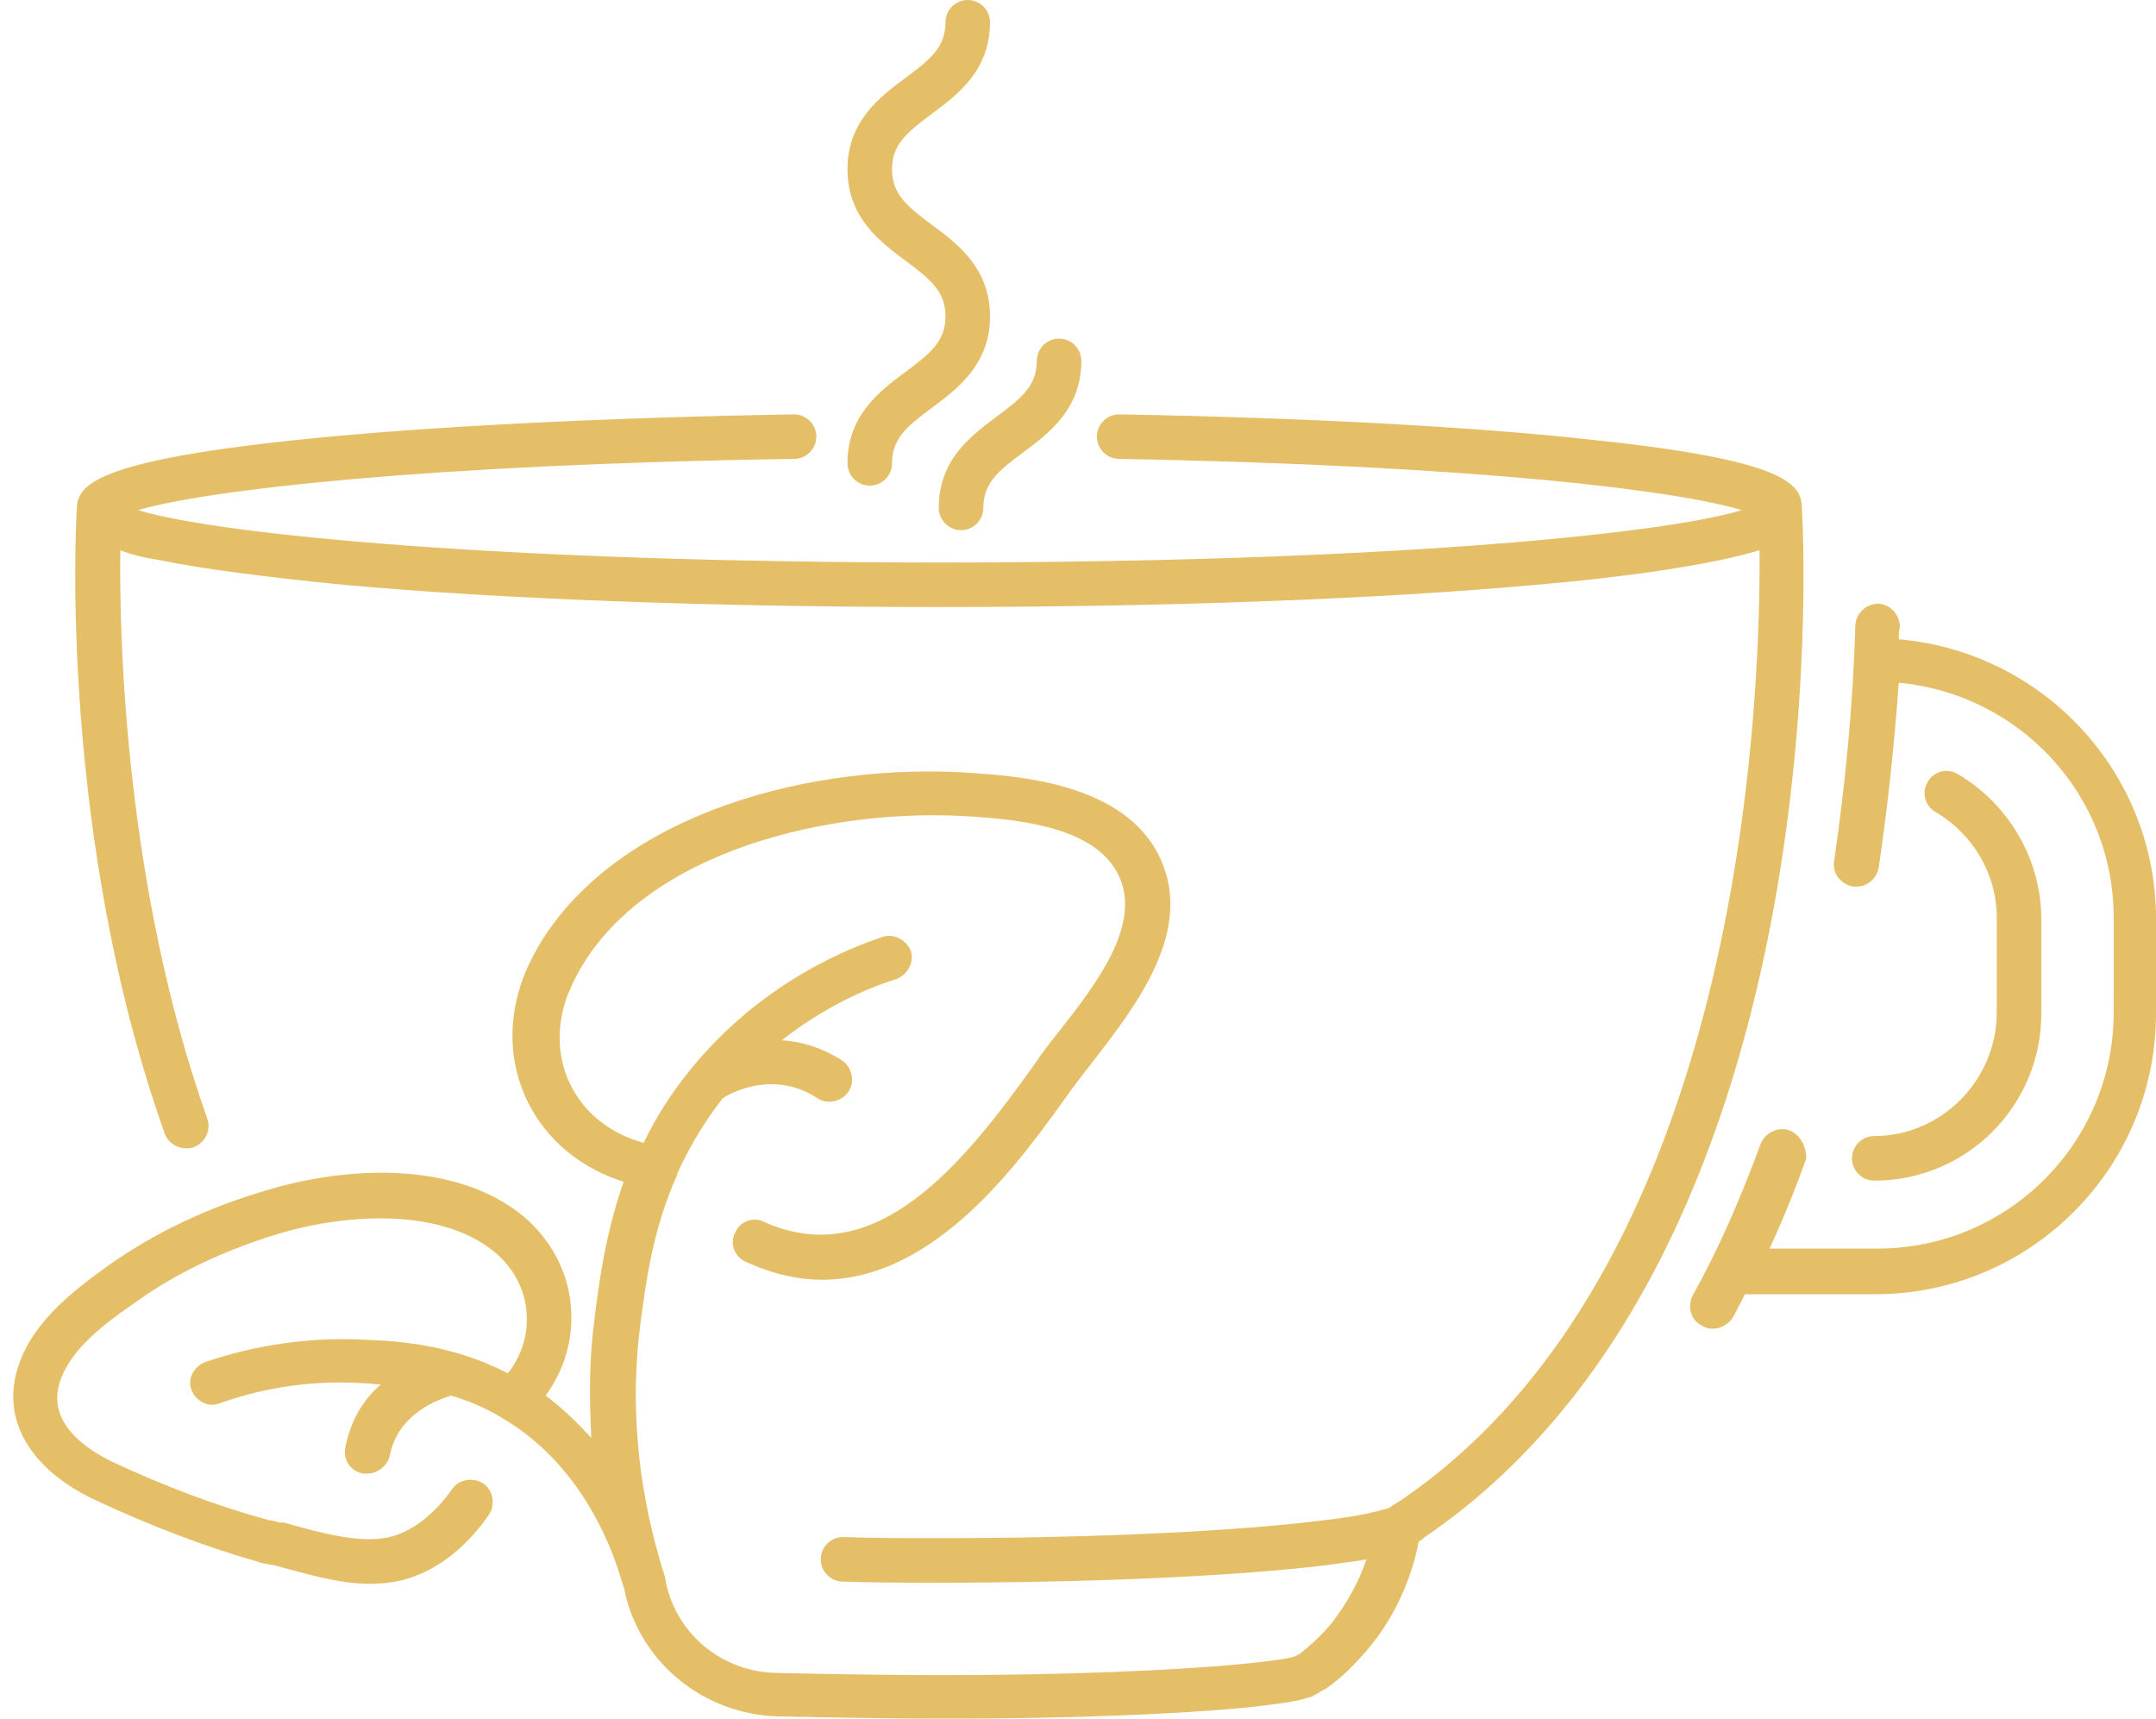 <?xml version="1.0" encoding="UTF-8" standalone="no"?><svg xmlns="http://www.w3.org/2000/svg" xmlns:xlink="http://www.w3.org/1999/xlink" fill="#000000" height="154.3" preserveAspectRatio="xMidYMid meet" version="1" viewBox="-1.2 0.1 193.6 154.3" width="193.6" zoomAndPan="magnify"><g id="change1_1"><path d="M83.7,28.5c0-2.2-1.3-3.3-3.6-5c-2.3-1.7-5.2-3.9-5.2-8.2c0-4.3,2.9-6.5,5.2-8.2c2.3-1.7,3.6-2.8,3.6-5 c0-1.1,0.9-2,2-2s2,0.9,2,2c0,4.3-2.9,6.5-5.2,8.2c-2.3,1.7-3.6,2.8-3.6,5c0,2.2,1.3,3.3,3.6,5c2.3,1.7,5.2,3.9,5.2,8.2 c0,4.3-2.9,6.5-5.2,8.2c-2.3,1.7-3.6,2.8-3.6,5c0,1.1-0.9,2-2,2s-2-0.9-2-2c0-4.3,2.9-6.5,5.2-8.2C82.4,31.8,83.7,30.7,83.7,28.5z M83.1,45.7c0,1.1,0.9,2,2,2s2-0.9,2-2c0-2.2,1.3-3.3,3.6-5c2.3-1.7,5.2-3.9,5.2-8.2c0-1.1-0.9-2-2-2s-2,0.9-2,2 c0,2.2-1.3,3.3-3.6,5C85.9,39.3,83.1,41.4,83.1,45.7z M159.5,101.6c-1-0.4-2.2,0.2-2.6,1.2c-1.8,4.9-3.8,9.5-6.1,13.6 c-0.5,1-0.2,2.2,0.8,2.7c0.3,0.2,0.6,0.3,1,0.3c0.7,0,1.4-0.4,1.8-1c0.4-0.7,0.7-1.4,1.1-2.1h11.7c13.9,0,25.2-11.3,25.2-25.2v-8.5 c0-13.2-10.2-24-23.1-25.1c0-0.4,0-0.7,0.1-1.1c0-1.1-0.8-2-1.9-2.1c-1.1,0-2,0.8-2.1,1.9c-0.2,7.2-0.9,14.3-1.9,21.2 c-0.2,1.1,0.6,2.1,1.7,2.3c0.1,0,0.2,0,0.3,0c1,0,1.8-0.7,2-1.7c0.8-5.4,1.4-11,1.8-16.6c10.8,1,19.3,10,19.3,21.1V91 c0,11.7-9.5,21.2-21.2,21.2h-9.7c1.2-2.6,2.3-5.3,3.3-8.1C161,103.1,160.5,102,159.5,101.6z M167.1,102.1c-1.1,0-2,0.9-2,2 s0.9,2,2,2c8.3,0,15-6.7,15-15v-8.5c0-5.3-2.9-10.3-7.5-13c-1-0.6-2.2-0.2-2.7,0.7c-0.6,1-0.2,2.2,0.7,2.7c3.4,2,5.5,5.6,5.5,9.5V91 C178.1,97.1,173.1,102.1,167.1,102.1z M45.8,109.3c-6.2-5.1-16.2-4.5-23.5-2.2c-5,1.5-9.6,3.7-13.6,6.5c-2.9,2.1-6.8,4.9-8.2,9 c-1.7,4.8,0.9,9.4,6.9,12.2c4.7,2.2,9.6,4.1,14.5,5.5c0.2,0.1,0.7,0.2,1.3,0.3l0.1,0c3,0.8,5.9,1.7,8.7,1.7c1,0,1.9-0.1,2.8-0.3 c1.7-0.4,5-1.7,7.9-5.9c0.6-0.9,0.4-2.2-0.5-2.8c-0.9-0.6-2.2-0.4-2.8,0.5c-2.2,3.1-4.4,4-5.6,4.3c-2.6,0.6-6-0.3-9.5-1.3l-0.2,0 c-0.1,0-0.1,0-0.2,0c-0.3-0.1-0.7-0.2-0.8-0.2c0,0-0.1,0-0.1,0c-4.8-1.3-9.5-3.1-14-5.2c-2.3-1.1-6.1-3.5-4.8-7.3 c1-3,4.2-5.3,6.8-7.1c3.6-2.6,7.9-4.6,12.4-6c6-1.9,14.8-2.6,19.8,1.5c1.8,1.5,2.8,3.5,2.9,5.7c0.1,1.8-0.5,3.7-1.7,5.2 c-5-2.6-9.9-2.9-12.6-3c-4.9-0.3-9.9,0.4-14.6,2c-1,0.4-1.6,1.5-1.2,2.5c0.4,1,1.5,1.6,2.5,1.2c4.2-1.5,8.6-2.1,13.1-1.8 c0.4,0,0.9,0.1,1.4,0.1c-1.5,1.3-2.7,3.1-3.2,5.7c-0.2,1.1,0.5,2.1,1.6,2.3c0.1,0,0.3,0,0.4,0c0.9,0,1.8-0.7,2-1.6 c0.7-3.7,4.2-5,5.5-5.4c1.4,0.4,2.9,1,4.4,1.9c6.3,3.6,9.3,9.8,10.6,13.7c0.2,0.6,0.4,1.3,0.6,1.9l0,0.1c1.4,6.4,7.1,11,13.7,11.2 c4.8,0.1,9.9,0.2,14.5,0.2c0.1,0,0.1,0,0.2,0c0,0,0,0,0,0h1c0,0,0,0,0,0c10.6,0,20.4-0.4,26.5-1c2.6-0.3,4.4-0.5,5.5-0.9 c0.2,0,0.4-0.1,0.5-0.2l0.4-0.2c0,0,0.1,0,0.1-0.1l0.4-0.2c0.1,0,0.1-0.1,0.2-0.1c1.4-1,2.6-2.2,3.7-3.5c2.3-2.7,3.9-6.1,4.6-9.7 c0.1-0.1,0.2-0.1,0.3-0.2c0.1,0,0.1-0.1,0.1-0.1c37.4-25.3,34.2-89.5,34-92.5c0-2.2-1.6-4.3-18.7-6.1c-10.8-1.2-26-2-42.6-2.3 c0,0,0,0,0,0c-1.1,0-2,0.9-2,2c0,1.1,0.9,2,2,2c32.8,0.6,50.3,2.9,55.9,4.6c-7.2,2.2-32.9,4.7-72,4.7c-39.1,0-64.8-2.5-72-4.7 c6.1-1.8,25.7-4.1,58.9-4.6c1.1,0,2-0.9,2-2c0-1.1-0.9-2-2-2c-17.3,0.3-33.2,1.1-44.7,2.3c-17.9,1.9-19.7,4-19.7,6.2 c-0.1,1.3-1.6,29.4,7.9,56.1c0.3,0.8,1.1,1.3,1.9,1.3c0.2,0,0.4,0,0.7-0.1c1-0.4,1.6-1.5,1.2-2.6c-7.3-20.6-7.9-42.7-7.8-51 c1,0.4,2.3,0.7,3.6,0.9c3.9,0.8,9.4,1.5,16.4,2.2c14.3,1.3,33.4,2,53.6,2s39.3-0.7,53.6-2c7-0.6,12.5-1.4,16.4-2.2 c1.4-0.3,2.6-0.6,3.6-0.9c0.1,13.8-1.6,64.8-32.5,85.5c-0.1,0-0.1,0.1-0.2,0.1c-0.2,0.1-0.4,0.3-0.6,0.4c-0.7,0.2-2.3,0.7-5.9,1.1 c-7.9,1-20.8,1.6-34.6,1.6c-2.8,0-5.7,0-8.5-0.1c-1.1,0-2,0.9-2,2c0,1.1,0.9,2,2,2c2.8,0.1,5.7,0.1,8.5,0.1 c13.9,0,27.1-0.6,35.1-1.6c1.3-0.2,2.4-0.3,3.4-0.5c-0.7,2.1-1.8,4-3.1,5.7c-0.9,1.1-1.9,2-2.9,2.8l-0.2,0.1c-0.1,0-0.1,0.1-0.2,0.1 c-0.5,0.2-1.8,0.4-4.8,0.7c-6.2,0.6-16.3,1-27.1,1c0,0-0.1,0-0.1,0c-4.6,0-9.8-0.1-14.6-0.2c-4.8-0.1-8.9-3.4-9.9-8.1l0-0.1 c0,0,0,0,0,0c0,0,0,0,0,0c-0.1-0.6-0.4-1.3-0.6-2.1c-2-7-2.6-14-1.7-21c0.5-3.8,1.1-8.5,3.3-13.4c0,0,0-0.1,0-0.1 c1-2.2,2.3-4.5,4.1-6.8c0.9-0.6,4.7-2.5,8.5,0c0.9,0.6,2.2,0.3,2.8-0.6c0.6-0.9,0.3-2.2-0.6-2.8c-1.9-1.2-3.7-1.7-5.4-1.8 c3.7-2.9,7.4-4.6,10.3-5.5c1-0.4,1.6-1.5,1.3-2.5c-0.4-1-1.5-1.6-2.5-1.3c-4.8,1.6-11.6,5-17.2,11.8c-1.8,2.2-3.2,4.4-4.3,6.7 c-2.7-0.7-5-2.4-6.3-4.7c-1.4-2.4-1.6-5.3-0.7-8.1c0.3-0.9,0.8-1.9,1.3-2.8C57,76.5,73.3,72.6,85.8,73.4c5.3,0.3,11.6,1.2,13.5,5.4 c2,4.4-2.1,9.7-5.4,13.9c-0.8,1-1.5,1.9-2.1,2.8c-6.6,9.3-14.4,18.8-24.4,14.3c-1-0.5-2.2,0-2.6,1c-0.5,1,0,2.2,1,2.6 c2.4,1.1,4.7,1.6,6.8,1.6c10.4,0,18-10.9,22.5-17.2c0.6-0.8,1.3-1.7,2-2.6c3.7-4.8,8.9-11.5,5.9-18c-3.1-6.8-12.8-7.4-16.9-7.7 C71.9,68.5,54.5,73,47.3,84.8c-0.7,1.2-1.3,2.4-1.7,3.6c-1.3,3.9-1,7.9,1,11.4c1.8,3.1,4.7,5.3,8.2,6.4c-1.6,4.6-2.2,8.9-2.6,12.2 c-0.5,3.6-0.5,7.2-0.3,10.8c-1.2-1.3-2.5-2.6-4.1-3.8c1.6-2.2,2.4-4.8,2.3-7.4C50,114.6,48.4,111.5,45.8,109.3z" fill="#e5bf67"/></g></svg>